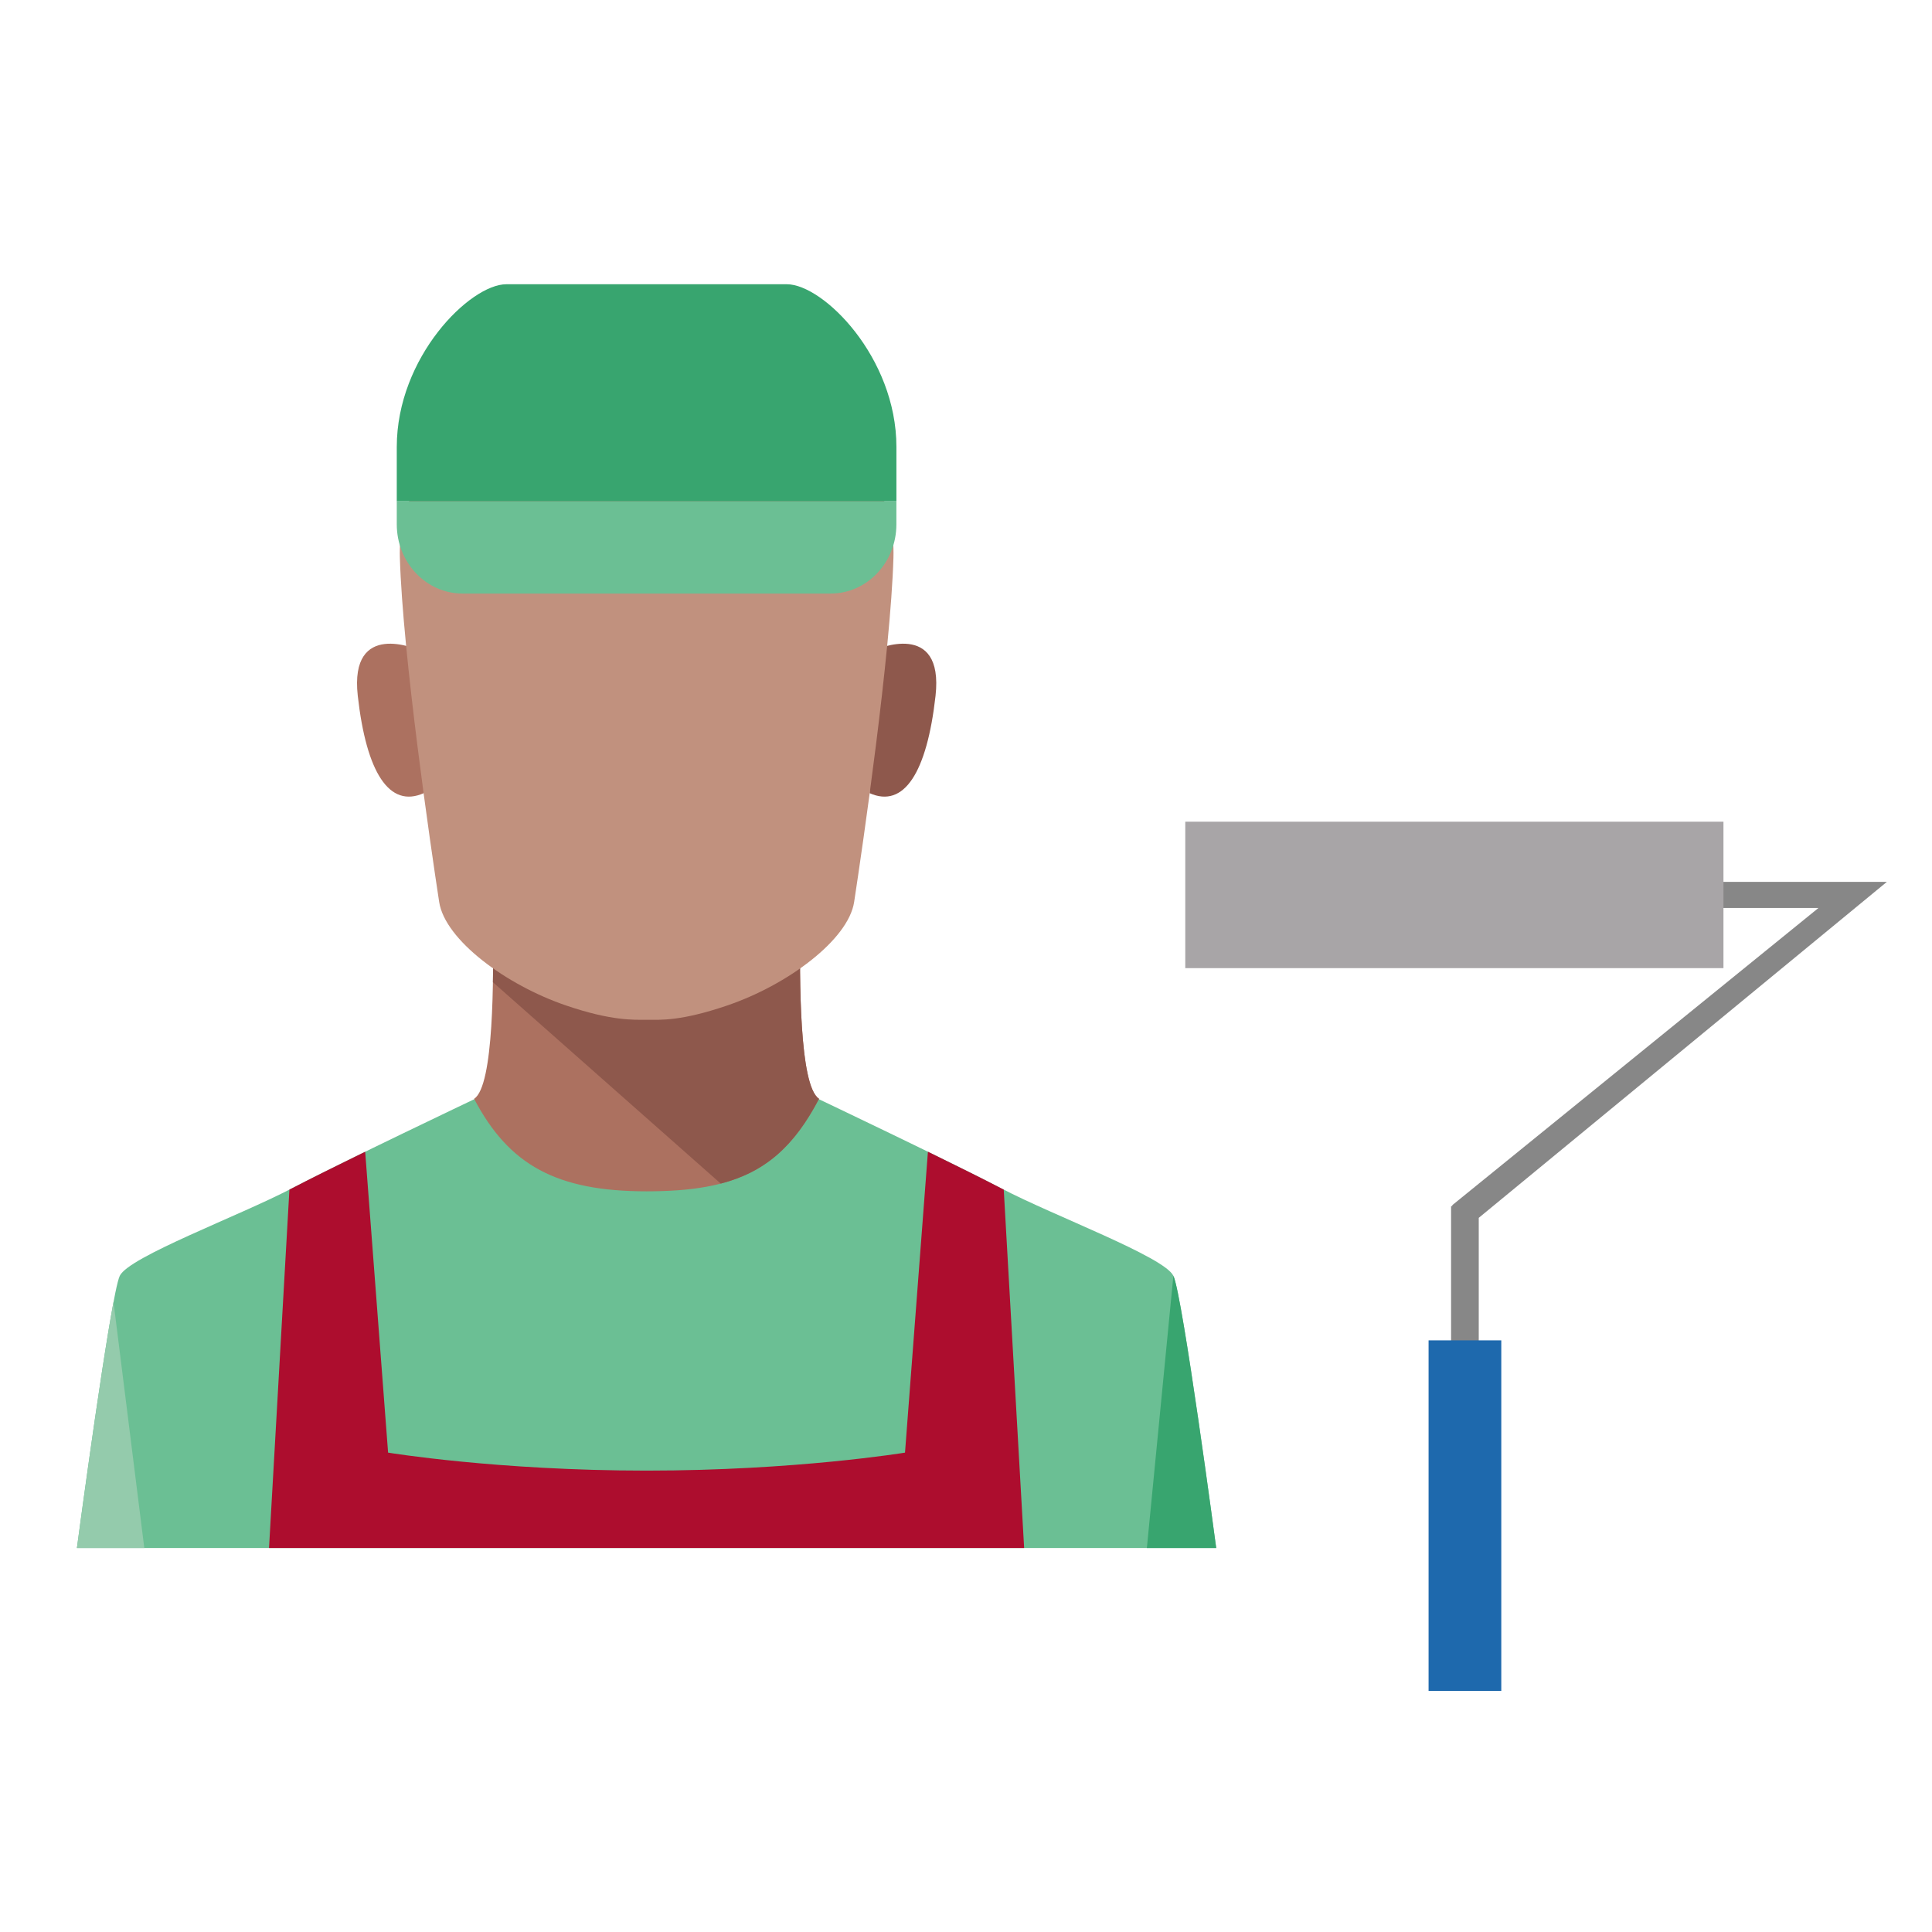 <?xml version="1.0" encoding="utf-8"?>
<!-- Generator: Adobe Illustrator 16.0.0, SVG Export Plug-In . SVG Version: 6.00 Build 0)  -->
<!DOCTYPE svg PUBLIC "-//W3C//DTD SVG 1.1//EN" "http://www.w3.org/Graphics/SVG/1.1/DTD/svg11.dtd">
<svg version="1.1" id="Layer_1" xmlns="http://www.w3.org/2000/svg" xmlns:xlink="http://www.w3.org/1999/xlink" x="0px" y="0px"
	 width="65px" height="65px" viewBox="0 0 65 65" enable-background="new 0 0 65 65" xml:space="preserve">
<g>
	<g>
		<path fill="#6BBF94" d="M39.477,42.923c-0.31-0.642-4.02-2.016-5.771-2.932c-1.751-0.916-6.182-3.022-6.182-3.022H15.983
			c0,0-4.431,2.106-6.183,3.022c-1.751,0.916-5.461,2.29-5.77,2.932c-0.31,0.641-1.443,9.158-1.443,9.158h19.166h19.165
			C40.918,52.081,39.786,43.563,39.477,42.923z"/>
		<path fill="#38A56F" d="M39.477,42.923l-0.892,9.158h2.333C40.918,52.081,39.786,43.563,39.477,42.923z"/>
		<path fill="#94CBAC" d="M2.588,52.081h2.267l-1.036-8.277C3.379,46.132,2.588,52.081,2.588,52.081z"/>
		<path fill="#AD0D2E" d="M33.705,39.991c-0.605-0.316-1.533-0.776-2.486-1.242l-0.771,10.123c0,0-3.673,0.605-8.695,0.605
			c-5.023,0-8.696-0.605-8.696-0.605l-0.771-10.123c-0.953,0.466-1.88,0.926-2.486,1.242c-0.02,0.011-0.042,0.021-0.063,0.032
			L9.051,52.081h12.703h12.702L33.77,40.023C33.748,40.013,33.727,40.002,33.705,39.991z"/>
		<path fill="#AC7160" d="M26.921,31.107H16.585c0.019,1.782,0.039,5.426-0.634,5.861c1.168,2.232,2.777,3.113,5.802,3.113
			c3.025,0,4.564-0.743,5.802-3.113C26.883,36.533,26.902,32.889,26.921,31.107z"/>
		<path fill="#8E584C" d="M26.921,31.107H16.585c0.006,0.526,0.011,1.218-0.001,1.939l7.665,6.775
			c1.488-0.387,2.466-1.245,3.307-2.854C26.883,36.533,26.902,32.889,26.921,31.107z"/>
		<path fill="#AC7160" d="M14.064,21.861c0,0-2.317-1.034-2.027,1.55c0.29,2.584,1.062,3.791,2.221,3.273L14.064,21.861z"/>
		<path fill="#8E584C" d="M29.448,21.861c0,0,2.316-1.034,2.027,1.55c-0.29,2.584-1.061,3.791-2.22,3.273L29.448,21.861z"/>
		<path fill="#C1917E" d="M21.755,12.774c-5.188,0-8.404,2.542-8.302,5.986c0.096,3.272,1.032,9.689,1.322,11.584
			c0.195,1.279,2.25,2.799,4.278,3.487c1.522,0.519,2.272,0.479,2.702,0.478c0.012,0,0.024,0,0.034,0
			c0.426,0,1.108,0.054,2.67-0.478c2.028-0.688,4.083-2.208,4.278-3.487c0.29-1.895,1.225-8.312,1.322-11.584
			C30.16,15.316,26.945,12.774,21.755,12.774z"/>
		<path fill="#6BBF94" d="M13.349,16.863v0.777c0,1.287,0.99,2.329,2.212,2.329h12.385c1.222,0,2.212-1.042,2.212-2.329v-0.777
			H13.349z"/>
		<path fill="#38A56F" d="M13.349,16.863v-1.825c0-3.023,2.464-5.475,3.687-5.475h9.436c1.222,0,3.687,2.452,3.687,5.475v1.825
			H13.349z"/>
	</g>
	<g>
		<polygon fill="#878787" points="43.998,29.669 43.998,30.548 61.18,30.548 48.857,40.549 48.871,40.562 48.82,40.587 
			48.82,51.028 49.751,51.028 49.751,40.973 63.482,29.669 		"/>
		<rect x="39.877" y="27.645" fill="#A8A5A7" width="18.107" height="4.927"/>
		<rect x="48.063" y="45.095" fill="#1E69AD" width="2.446" height="11.795"/>
	</g>
</g>
</svg>
